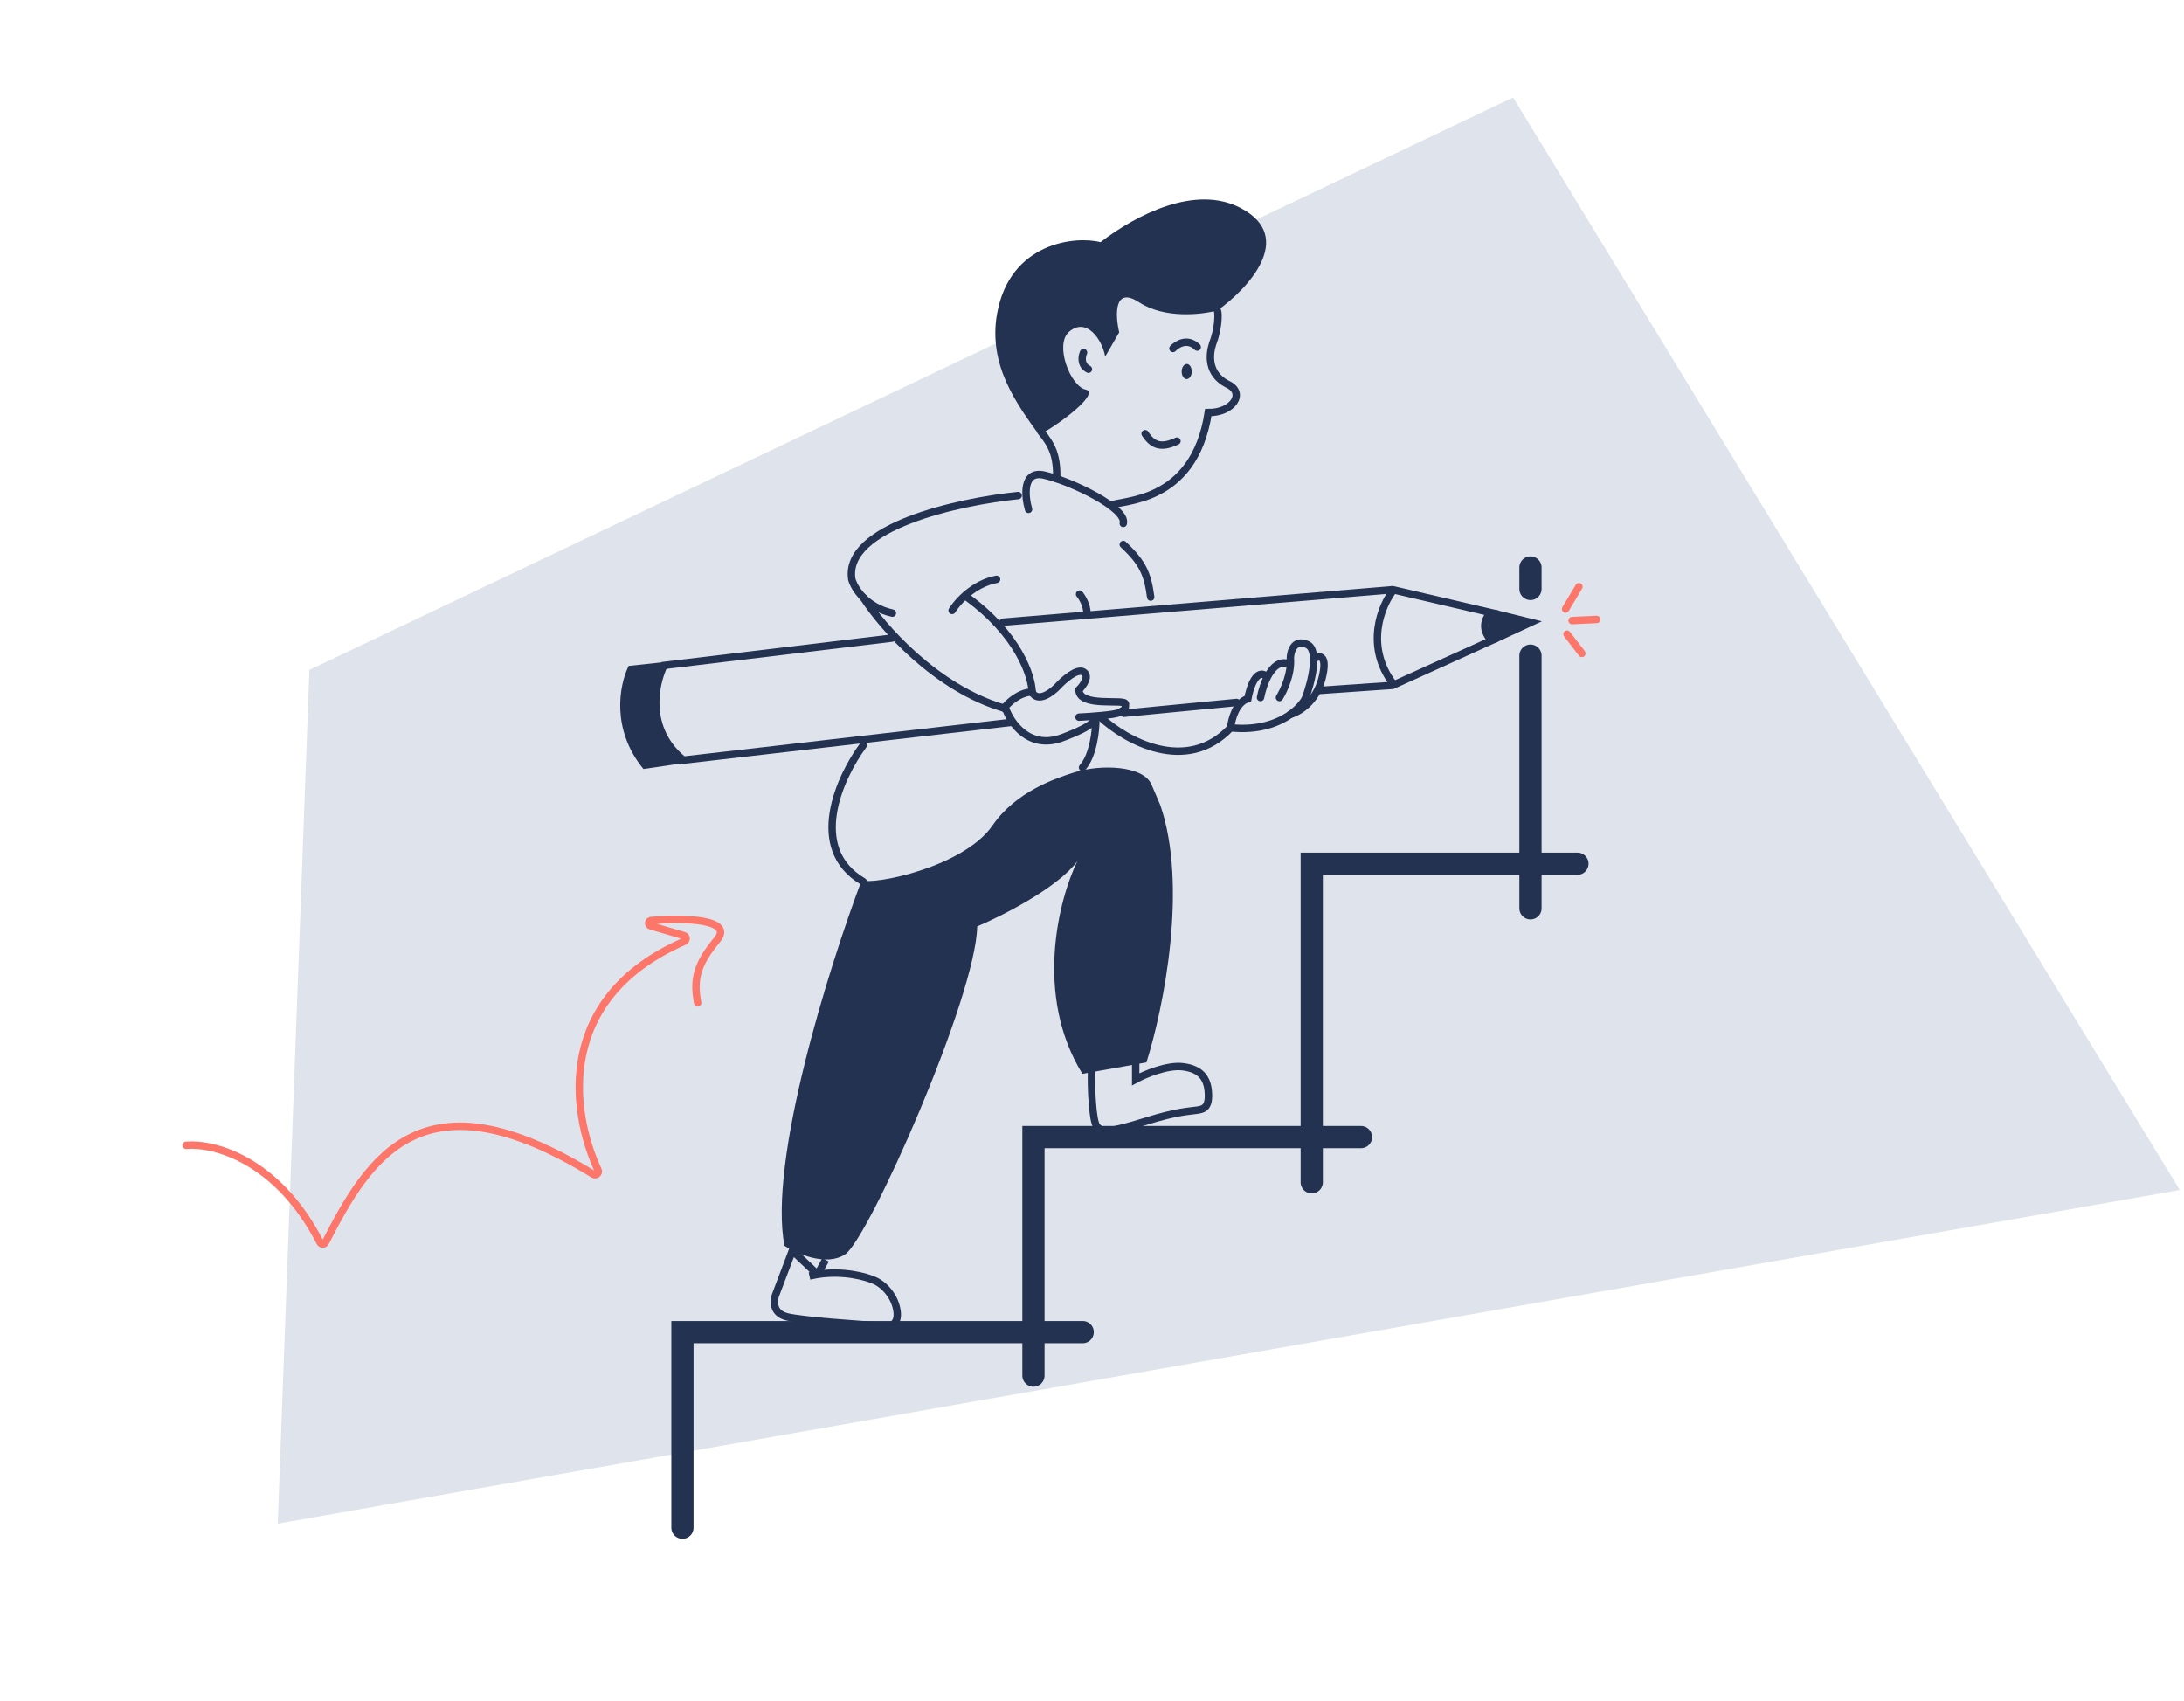 <svg width="375" height="292" viewBox="0 0 375 292" fill="none" xmlns="http://www.w3.org/2000/svg">
<g clip-path="url(#clip0_147_605)">
<path d="M53.123 115.019L47.687 261.599L374.278 204.314L259.805 16.734L53.123 115.019Z" fill="#DFE3EC"/>
<path d="M134.7 213.897C131.872 199.301 142.358 165.962 147.954 151.118C149.819 152 165.429 148.96 170.436 141.701C174.442 135.894 181.245 133.613 184.574 132.578C188.992 131.205 196.355 131.401 197.73 134.736L199.202 138.169C204.013 152 199.824 173.025 196.846 182.409L185.85 184.371C177.525 170.874 181.792 154.42 184.967 147.881C181.589 152.432 172.106 157.232 167.786 159.063C167.589 171.129 149.132 212.72 145.107 215.369C141.886 217.488 136.827 215.271 134.7 213.897Z" fill="#243252"/>
<path d="M141.752 216.302L140.377 218.8L141.752 216.302ZM136.056 214.719L133.434 221.644L133.209 222.238C132.959 222.838 132.786 223.844 133.209 224.7C133.507 225.305 134.101 225.835 135.173 226.097C137.765 226.73 147.513 227.416 152.063 227.68C152.848 227.779 154.341 227.403 154.027 225.107C153.712 222.812 152.063 220.711 150.197 219.863C148.684 219.176 144.781 218.108 140.377 218.8L136.056 214.719ZM139.002 219.072C139.465 218.961 139.924 218.871 140.377 218.8L139.002 219.072Z" stroke="#243252" stroke-width="1.272" stroke-linecap="round"/>
<path d="M187.418 183.839C187.32 186.749 187.585 192.48 188.304 193.356C189.19 194.435 190.273 194.533 196.868 192.473C202.143 190.824 204.25 190.805 205.529 190.609C206.415 190.473 207.498 190.354 207.498 188.156C207.498 185.409 206.415 183.544 203.069 183.152C200.391 182.838 196.572 184.46 194.998 185.31V182.662" stroke="#243252" stroke-width="1.272" stroke-linecap="round"/>
<path d="M174.82 85.083C164.709 86.105 144.841 90.411 146.254 99.463C146.471 100.232 147.094 101.458 148.254 102.612C149.372 103.723 150.989 104.766 153.224 105.268" stroke="#243252" stroke-width="1.272" stroke-linecap="round"/>
<path d="M148.254 102.612C151.416 107.531 160.684 118.216 172.464 121.601" stroke="#243252" stroke-width="1.272" stroke-linecap="round"/>
<path d="M172.388 121.601C173.108 120.633 175 118.885 177.222 118.802" stroke="#243252" stroke-width="1.272" stroke-linecap="round"/>
<path d="M177.222 118.802C177.156 116.04 174.825 108.915 166.027 102.519" stroke="#243252" stroke-width="1.272" stroke-linecap="round"/>
<path d="M163.483 104.809C164.396 103.33 167.201 100.192 171.116 99.466" stroke="#243252" stroke-width="1.272" stroke-linecap="round"/>
<path d="M185.363 102.01C185.787 102.512 186.635 103.875 186.635 105.318" stroke="#243252" stroke-width="1.272" stroke-linecap="round"/>
<path d="M185.263 123.13C187.269 123.032 191.456 122.738 192.166 122.346C193.053 121.856 193.25 121.856 193.25 120.875C193.25 119.895 185.263 121.562 185.263 118.424C185.987 117.705 187.157 116.091 186.052 115.385C184.948 114.679 182.634 116.725 181.615 117.836C180.564 118.947 178.204 120.699 177.178 118.816" stroke="#243252" stroke-width="1.272" stroke-linecap="round"/>
<path d="M172.642 121.562C173.53 124.143 176.724 128.777 182.404 126.659C188.083 124.542 188.32 123.424 187.728 123.13" stroke="#243252" stroke-width="1.272" stroke-linecap="round"/>
<path d="M221.557 122.66C222.937 122.283 225.954 120.528 226.979 116.526C228.005 112.524 226.618 112.505 225.796 112.995" stroke="#243252" stroke-width="1.272" stroke-linecap="round"/>
<path d="M216.431 119.763C216.858 117.54 218.363 113.25 220.966 113.878" stroke="#243252" stroke-width="1.272" stroke-linecap="round"/>
<path d="M217.515 116.134C215.701 114.643 214.59 118.063 214.261 119.959C212.211 120.587 211.435 123.556 211.304 124.962C216.049 125.448 219.421 124.174 221.557 122.66C222.864 121.733 223.708 120.717 224.12 119.959C225.139 117.246 226.624 111.583 224.416 110.641C222.207 109.7 221.59 111.818 221.557 112.995C221.793 115.663 220.407 118.619 219.684 119.763" stroke="#243252" stroke-width="1.272" stroke-linecap="round"/>
<path d="M188.925 123.098C193.197 127.087 203.654 133.044 211.304 124.962" stroke="#243252" stroke-width="1.272" stroke-linecap="round"/>
<path d="M188.162 123.636C188.162 125.488 187.704 129.709 185.872 131.777" stroke="#243252" stroke-width="1.272" stroke-linecap="round"/>
<path d="M148.218 127.961C144.186 133.403 138.541 145.703 148.218 151.368" stroke="#243252" stroke-width="1.272" stroke-linecap="round"/>
<path d="M268.813 104.555L271.103 100.738" stroke="#FC766A" stroke-width="1.272" stroke-linecap="round"/>
<path d="M269.932 106.549L274.156 106.353" stroke="#FC766A" stroke-width="1.272" stroke-linecap="round"/>
<path d="M269.067 108.88L271.612 112.187" stroke="#FC766A" stroke-width="1.272" stroke-linecap="round"/>
<path d="M185.902 228.713H117.178V262.295" stroke="#243252" stroke-width="3.816" stroke-linecap="round"/>
<path d="M233.685 195.23H177.447V236.176" stroke="#243252" stroke-width="3.816" stroke-linecap="round"/>
<path d="M270.849 148.294H225.229V202.987" stroke="#243252" stroke-width="3.816" stroke-linecap="round"/>
<path d="M262.786 112.569V155.953" stroke="#243252" stroke-width="3.816" stroke-linecap="round"/>
<path d="M262.786 97.431V101.12" stroke="#243252" stroke-width="3.816" stroke-linecap="round"/>
<path d="M173.67 124.027L117.348 130.506C110.833 125.286 112.41 117.494 114.012 114.25L153.163 109.558" stroke="#243252" stroke-width="1.272" stroke-linecap="round"/>
<path d="M193 122.463L212.33 120.605" stroke="#243252" stroke-width="1.272" stroke-linecap="round"/>
<path d="M226.459 118.552L239.117 117.672L256.092 109.978C254.051 107.811 255.171 105.881 256.021 105.191L239.117 101.247L172.198 106.82" stroke="#243252" stroke-width="1.272" stroke-linecap="round"/>
<path d="M107.948 114.331L113.685 113.714C109.706 122.628 114.267 128.693 117.179 131.052L110.482 132.032C104.885 125.215 106.328 117.587 107.948 114.331Z" fill="#243252"/>
<path d="M256.703 110.406C254.573 108.183 255.77 105.536 256.657 104.682L264.743 106.677L256.703 110.406Z" fill="#243252"/>
<path d="M239.3 101.247C237.188 103.928 234.232 110.938 239.3 117.53" stroke="#243252" stroke-width="1.272"/>
<path d="M190.659 86.8C192.342 85.764 205.002 86.762 207.463 70.838C211.677 70.887 213.968 67.436 210.753 65.958C207.325 64.191 207.583 60.946 208.204 59.034C209.191 56.527 209.251 53.894 209.038 53.343" stroke="#243252" stroke-width="1.272" stroke-linecap="round"/>
<path d="M203.748 65.087C204.227 65.093 204.621 64.516 204.629 63.799C204.638 63.082 204.257 62.496 203.779 62.49C203.301 62.484 202.906 63.062 202.898 63.779C202.889 64.496 203.27 65.082 203.748 65.087Z" fill="#243252"/>
<path d="M201.398 59.831C202.101 59.08 203.919 57.98 205.566 59.595" stroke="#243252" stroke-width="1.272" stroke-linecap="round"/>
<path d="M196.622 74.464C197.914 76.453 199.333 77.017 202.088 75.734" stroke="#243252" stroke-width="1.272" stroke-linecap="round"/>
<path d="M186.045 60.528C185.745 61.185 185.495 62.678 186.886 63.388" stroke="#243252" stroke-width="1.272" stroke-linecap="round"/>
<path d="M171.213 53.777C169.574 62.747 174.704 69.499 178.422 74.689C182.394 72.544 188.904 67.441 186.407 66.89C183.783 66.311 181.015 59.154 183.564 56.964C186.553 54.395 189.248 58.282 189.762 61.229L192.17 57.065C191.489 54.152 191.222 49.043 195.602 51.907C199.981 54.772 206.405 54.021 209.069 53.288C214.323 49.528 222.485 40.756 213.105 35.754C205.304 31.594 195.152 36.853 188.954 41.58C184.758 40.472 173.449 41.547 171.213 53.777Z" fill="#243252"/>
<path d="M178.714 74.089C180.611 76.372 181.553 78.268 181.436 82.195" stroke="#243252" stroke-width="1.272" stroke-linecap="round"/>
<path d="M176.604 87.454C175.94 85.137 175.551 80.719 179.306 81.578C184.001 82.651 193.569 87.293 192.868 89.867" stroke="#243252" stroke-width="1.272" stroke-linecap="round"/>
<path d="M192.868 93.487C196.303 96.668 197.066 98.703 197.575 102.519" stroke="#243252" stroke-width="1.272" stroke-linecap="round"/>
<path d="M31.948 196.643C36.614 196.218 47.608 199 54.952 213.309C55.144 213.683 55.685 213.693 55.877 213.318C63.41 198.571 72.656 183.612 101.879 201.624C102.329 201.9 102.918 201.399 102.696 200.92C97.954 190.723 95.392 171.276 117.486 161.628C117.929 161.435 117.91 160.776 117.446 160.64L111.731 158.97C111.207 158.817 111.264 158.098 111.807 158.049C117.695 157.518 126 157.864 123.141 161.338C119.802 165.393 118.981 167.957 119.795 172.191" stroke="#FC766A" stroke-width="1.272" stroke-linecap="round"/>
</g>
<defs>
<clipPath id="clip0_147_605">
<rect width="374.948" height="291.176" fill="white" transform="translate(0 0.656)"/>
</clipPath>
</defs>
</svg>
